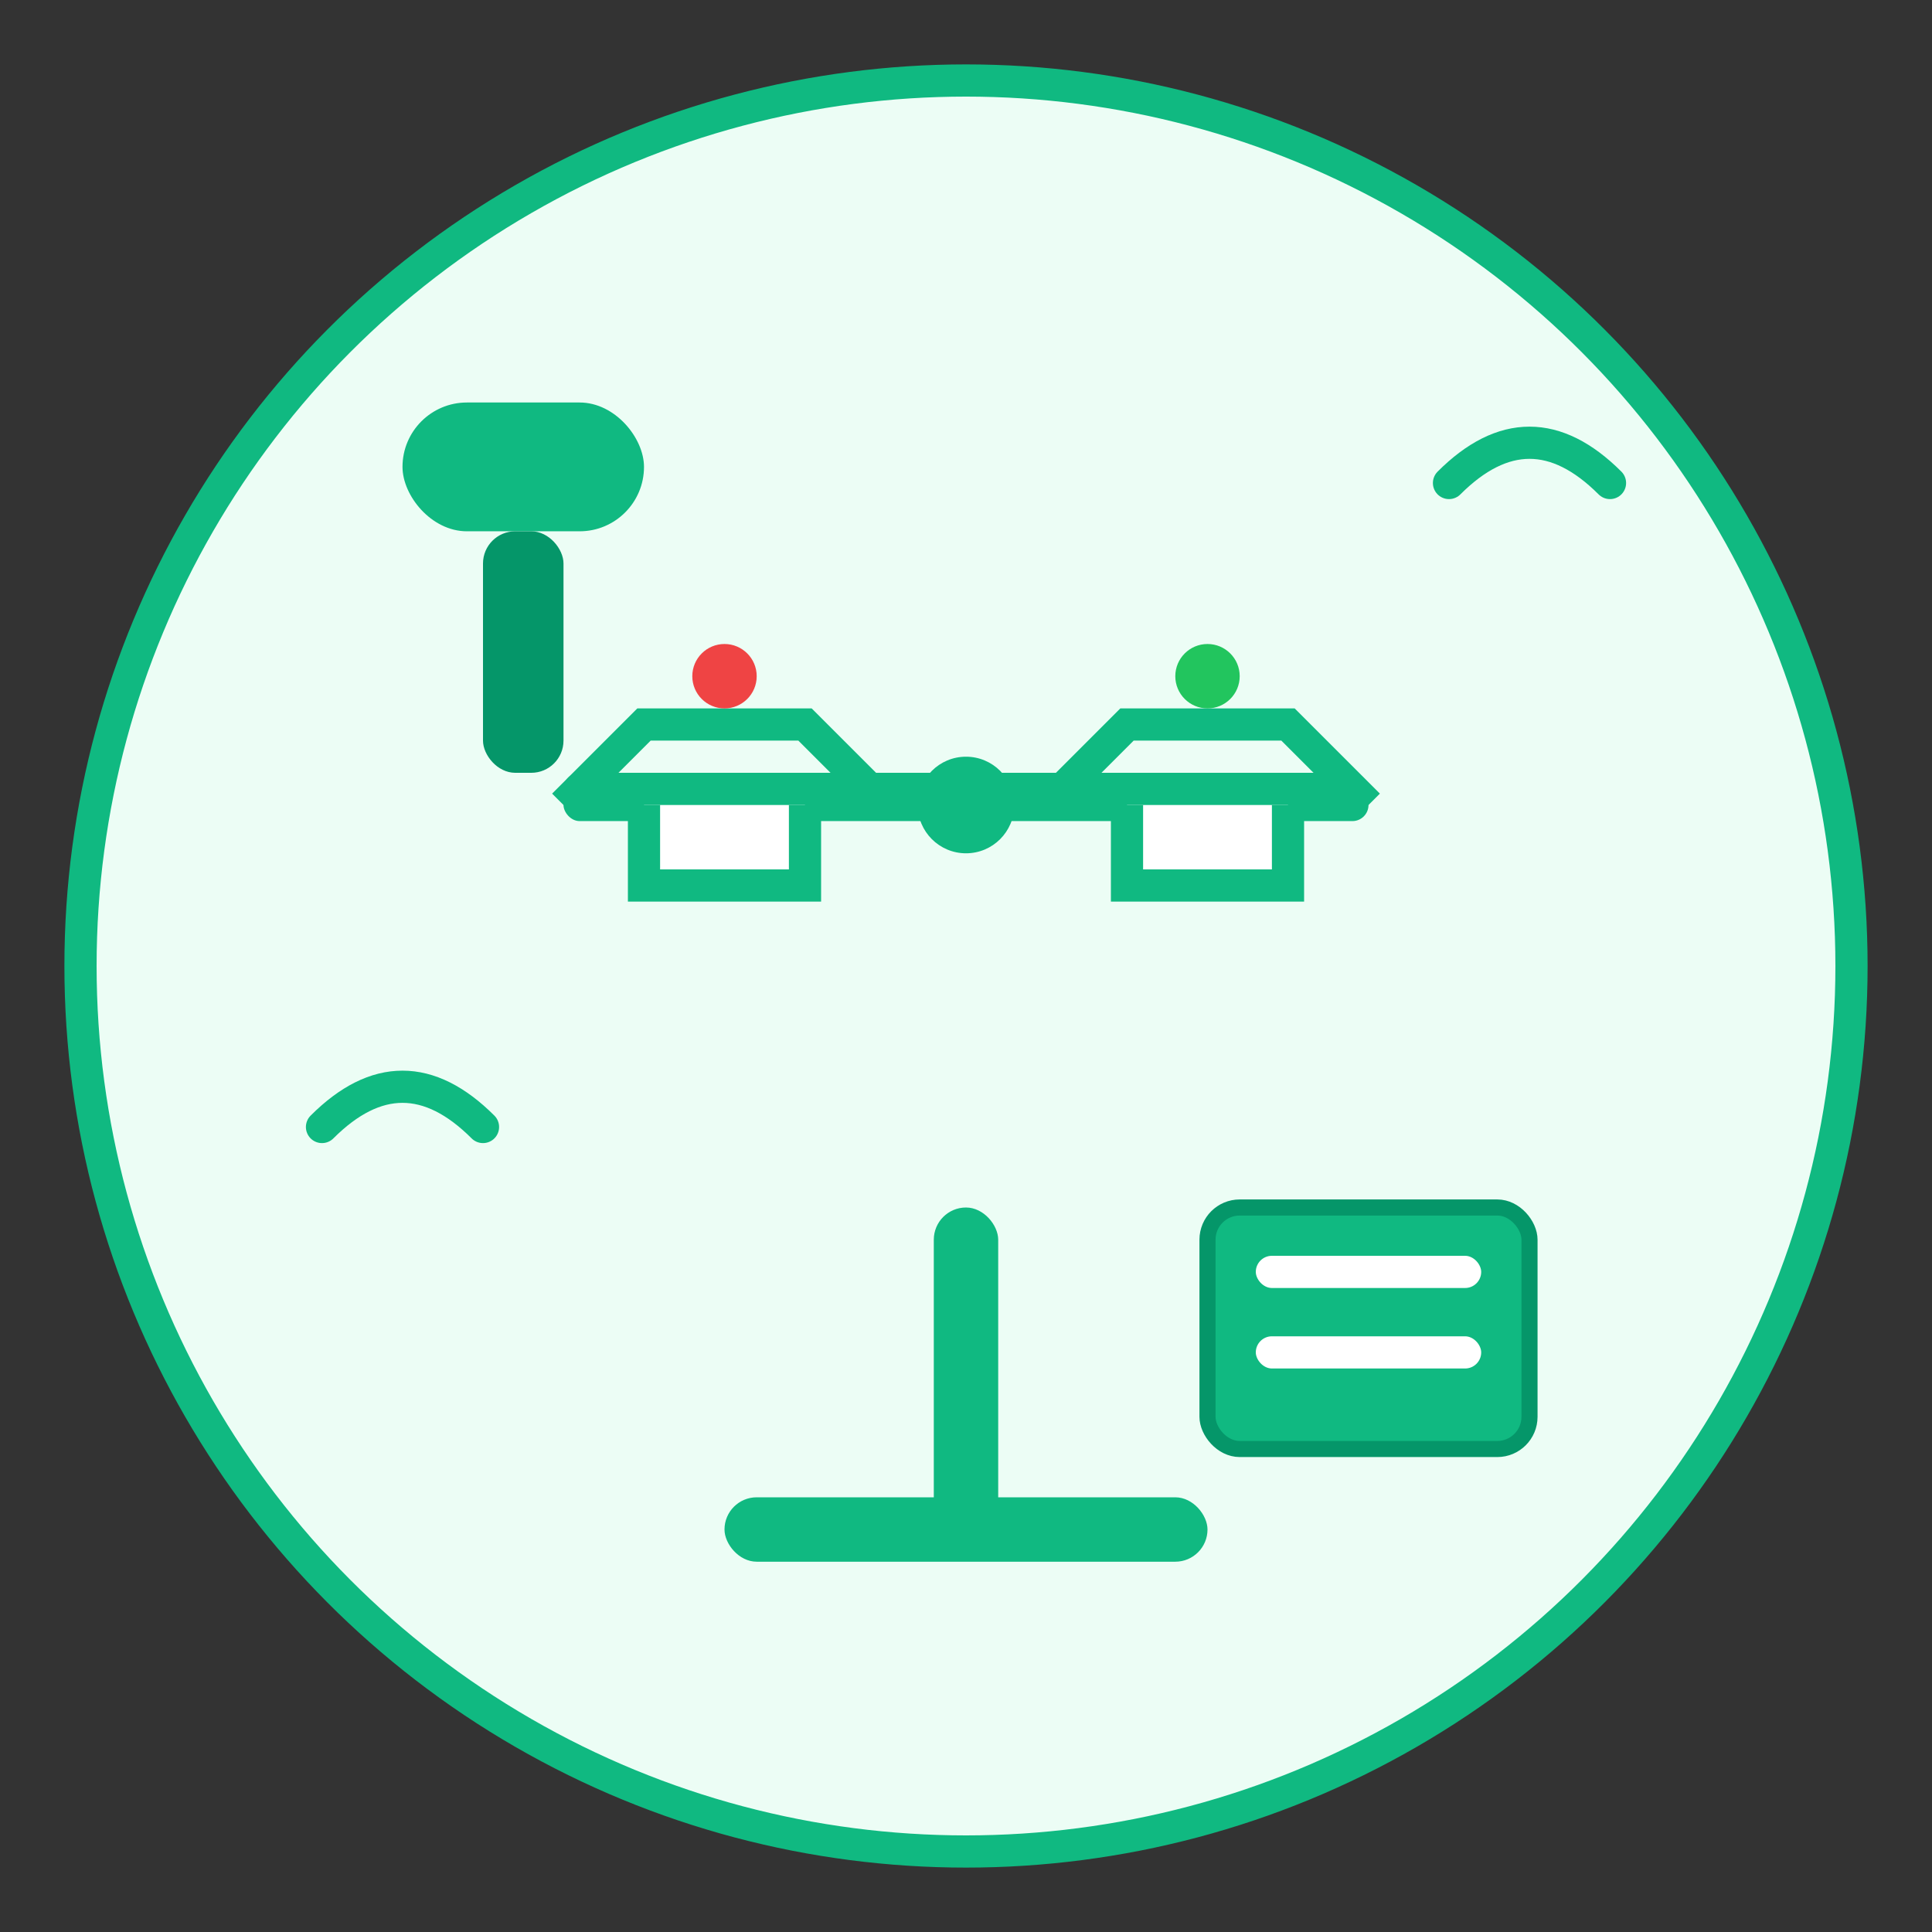 <svg width="120" height="120" viewBox="0 0 120 120" fill="none" xmlns="http://www.w3.org/2000/svg">
  <rect x="0" y="0" width="120" height="120" fill="#333333" stroke="none"/>
  <!-- Background circle -->
  <circle cx="60" cy="60" r="55" fill="#ecfdf5" stroke="#10b981" stroke-width="2"/>
  
  <!-- Scales base -->
  <rect x="58" y="75" width="4" height="20" rx="2" fill="#10b981"/>
  <rect x="45" y="93" width="30" height="4" rx="2" fill="#10b981"/>
  
  <!-- Scales beam -->
  <rect x="35" y="48" width="50" height="3" rx="1" fill="#10b981"/>
  <circle cx="60" cy="50" r="3" fill="#10b981"/>
  
  <!-- Left scale -->
  <path d="M40 50 L40 55 L50 55 L50 50" stroke="#10b981" stroke-width="2" fill="white"/>
  <path d="M35 50 L40 45 L50 45 L55 50" stroke="#10b981" stroke-width="2" fill="none"/>
  
  <!-- Right scale -->
  <path d="M70 50 L70 55 L80 55 L80 50" stroke="#10b981" stroke-width="2" fill="white"/>
  <path d="M65 50 L70 45 L80 45 L85 50" stroke="#10b981" stroke-width="2" fill="none"/>
  
  <!-- Gavel -->
  <rect x="25" y="25" width="15" height="8" rx="4" fill="#10b981"/>
  <rect x="30" y="33" width="5" height="15" rx="2" fill="#059669"/>
  
  <!-- Law book -->
  <rect x="75" y="75" width="20" height="15" rx="2" fill="#10b981" stroke="#059669" stroke-width="1"/>
  <rect x="78" y="78" width="14" height="2" rx="1" fill="white"/>
  <rect x="78" y="83" width="14" height="2" rx="1" fill="white"/>
  
  <!-- Balance indicator -->
  <circle cx="45" cy="42" r="2" fill="#ef4444"/>
  <circle cx="75" cy="42" r="2" fill="#22c55e"/>
  
  <!-- Decorative elements -->
  <path d="M20 70 Q25 65 30 70" stroke="#10b981" stroke-width="2" fill="none" stroke-linecap="round"/>
  <path d="M90 30 Q95 25 100 30" stroke="#10b981" stroke-width="2" fill="none" stroke-linecap="round"/>
</svg>

